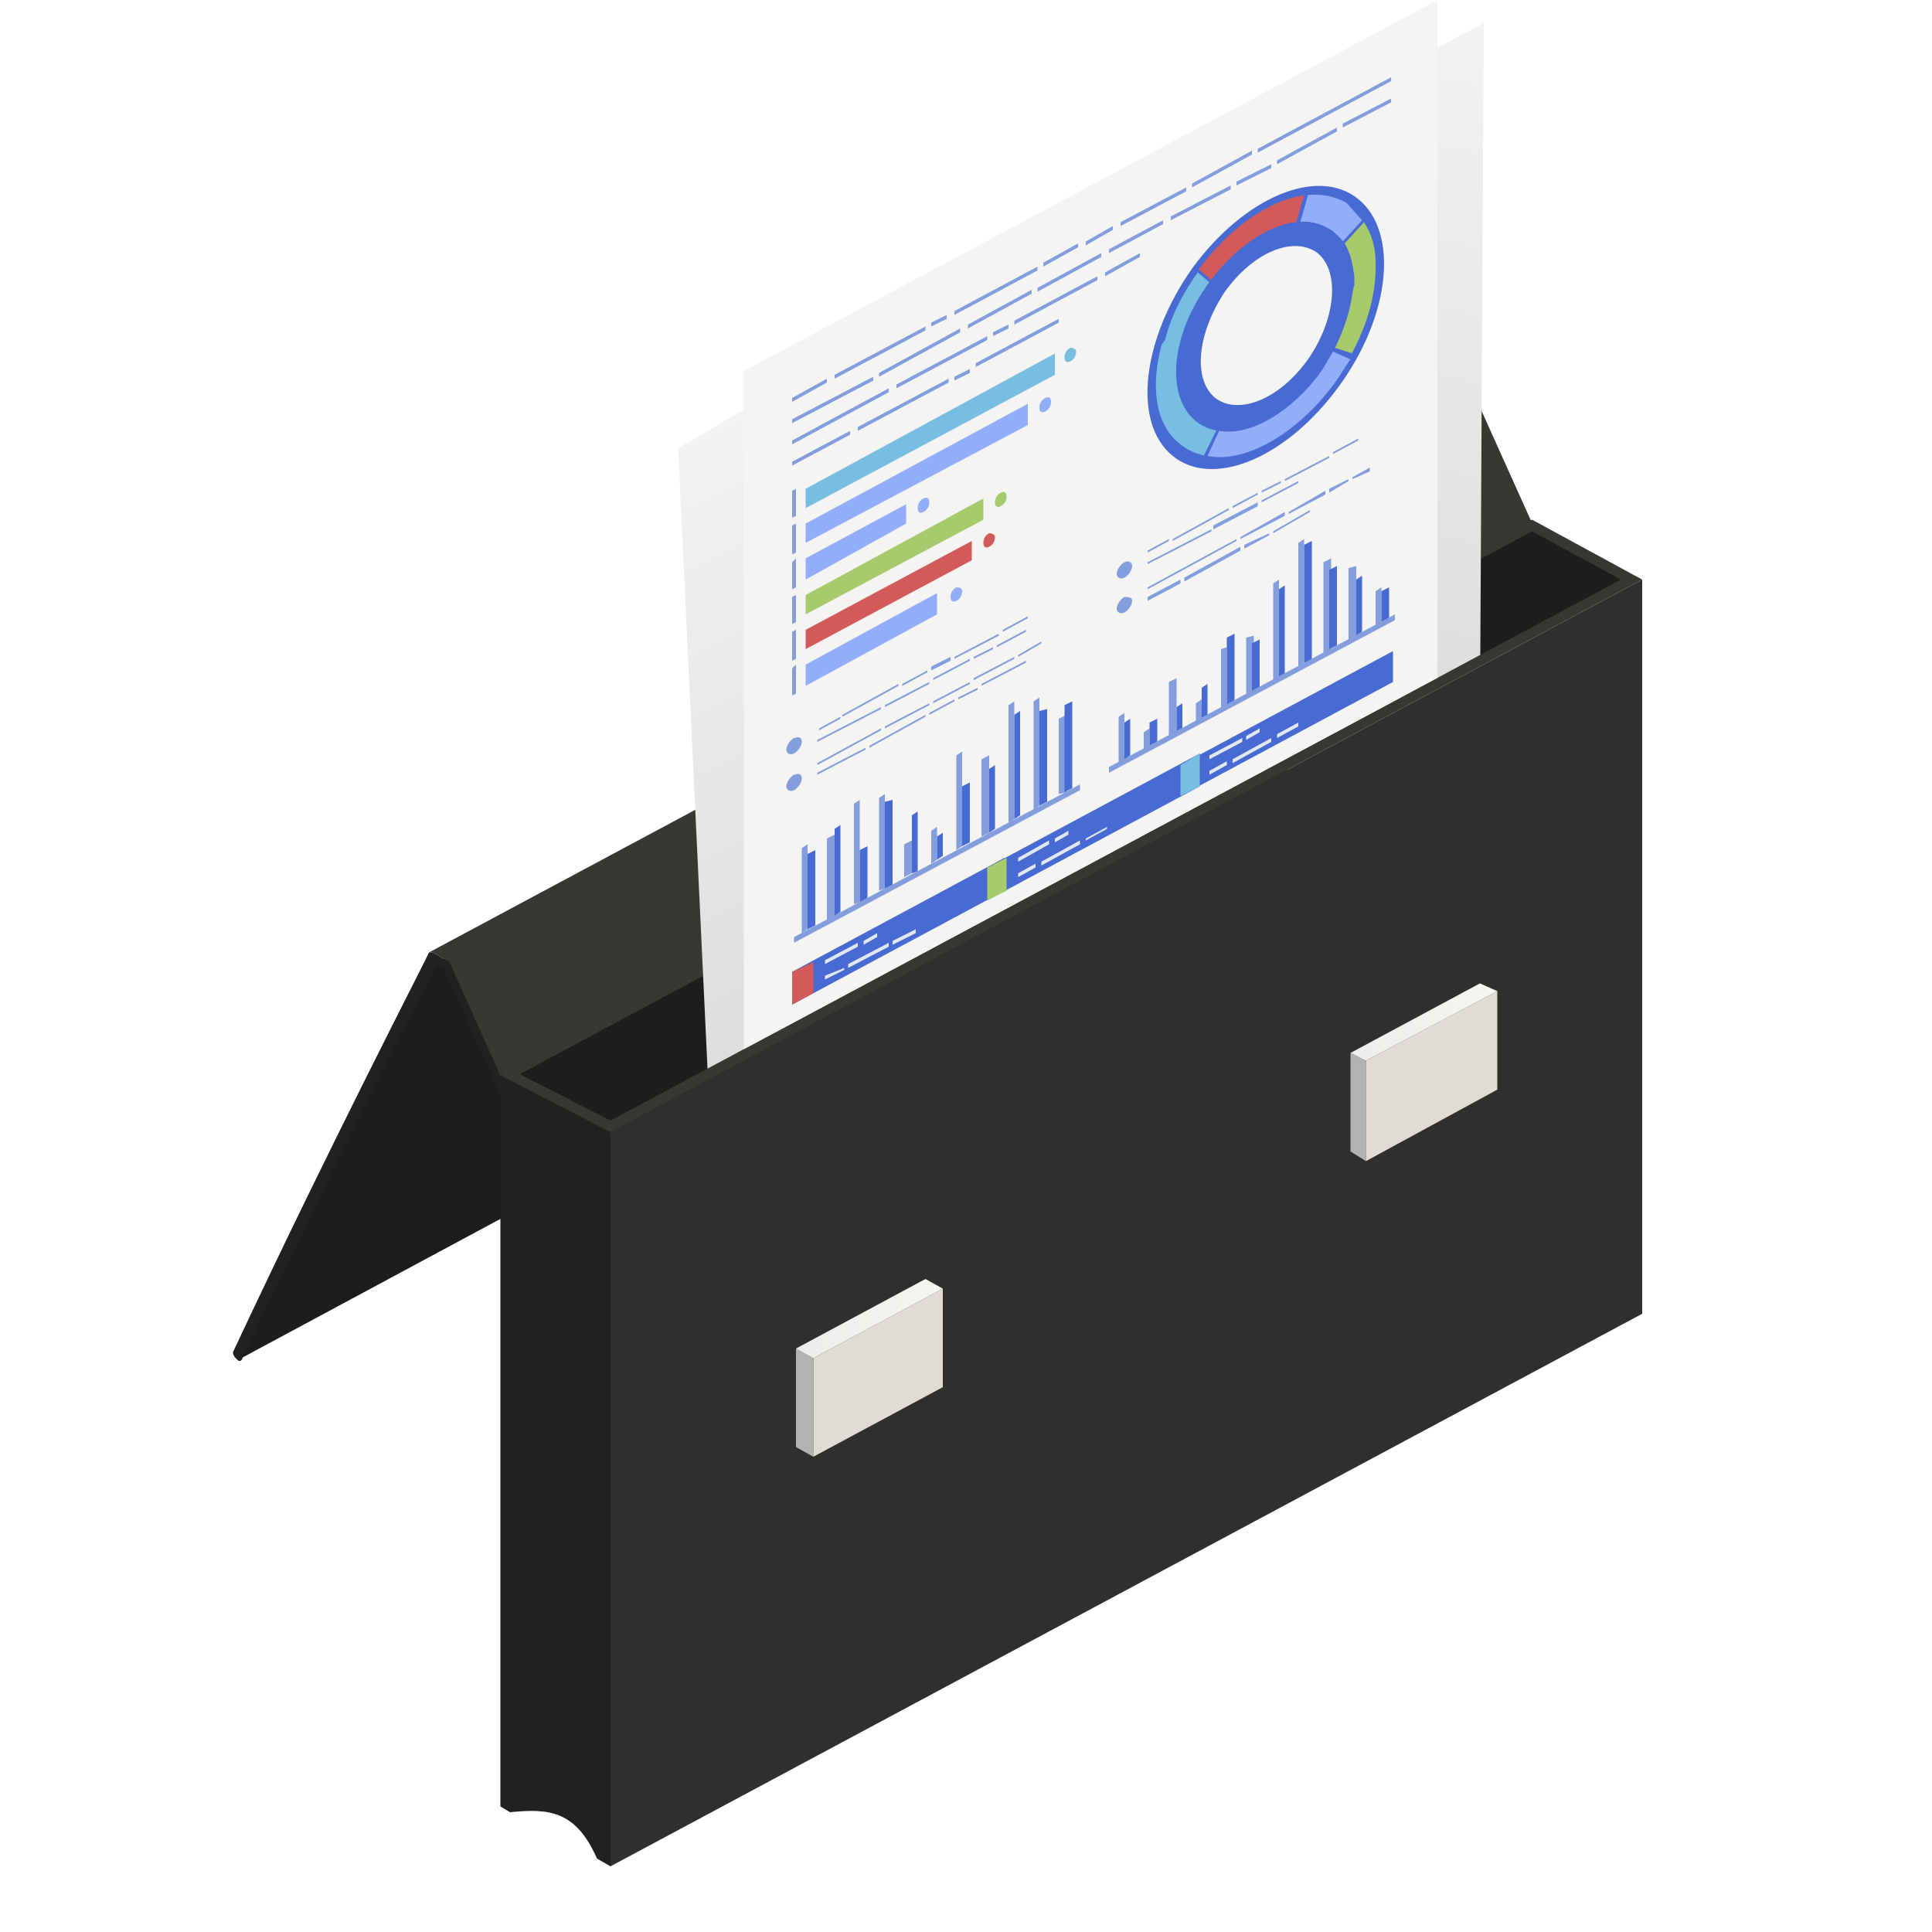 <?xml version="1.0" encoding="UTF-8"?> <!-- Generator: Adobe Illustrator 22.0.1, SVG Export Plug-In . SVG Version: 6.00 Build 0) --> <svg xmlns="http://www.w3.org/2000/svg" xmlns:xlink="http://www.w3.org/1999/xlink" id="Слой_1" x="0px" y="0px" viewBox="0 0 100 100" style="enable-background:new 0 0 100 100;" xml:space="preserve"> <style type="text/css"> .st0{enable-background:new ;} .st1{fill:#1F1D1C;} .st2{fill:#393734;} .st3{fill:#23211F;} .st4{fill:#302F2D;} .st5{fill:#B3B3B1;} .st6{fill:#DEDCD5;} .st7{fill:url(#Cube_face_-_top_1_);} .st8{fill:url(#Cube_face_-_top_2_);} .st9{clip-path:url(#SVGID_2_);} .st10{fill:url(#SVGID_3_);} .st11{fill:url(#SVGID_4_);} .st12{fill:#F6F4F3;} .st13{fill:#849DDD;} .st14{fill:#78BDE2;} .st15{fill:#92AEFB;} .st16{fill:#A6CA6C;} .st17{fill:#D35A5A;} .st18{fill:#476AD3;} .st19{fill:#E2E7F2;} </style> <g> <g> <g class="st0"> <path class="st1" d="M22.5,49.9c-0.5,0.9-5.3,10.5-10.1,20.4c0,0,0,0-0.1,0.1l53.4-28.7c0,0,0,0,0.1-0.1 c4.7-10,9.6-19.6,10.1-20.4L22.5,49.9z"></path> <path class="st2" d="M79.4,27.3l-2.7-6c0-0.1-0.1-0.1-0.1-0.1c0,0-0.1-0.1-0.1-0.1l-0.7-0.4c-0.1,0-0.1,0-0.2,0L22.2,49.3 c0,0,0.1,0,0.2,0l0.7,0.4c0,0,0.1,0.1,0.1,0.1c0,0,0.1,0.1,0.1,0.1c0,0,2.7,6,2.7,6c0.1,0.1,0,0.3,0,0.3l53.4-28.7 C79.5,27.5,79.5,27.4,79.4,27.3z"></path> <path class="st3" d="M26,55.9l-2.7-6c0-0.1-0.1-0.2-0.2-0.2l-0.7-0.4c-0.1,0-0.2,0-0.2,0c0,0.1-5,9.7-10.1,20.6 c-0.1,0.1,0,0.3,0.1,0.4c0,0,0.1,0.1,0.1,0.1c0.1,0.1,0.2,0,0.2,0c4.7-10,9.6-19.6,10.1-20.4l0.4,0.2l3.1,6.9 C26.1,57.1,26.1,56.1,26,55.9z"></path> </g> <g id="Axonometric_Cube_23_"> <path id="Cube_face_-_left_196_" class="st3" d="M31.6,96.6l-0.7-0.4c-1.1-2.5-2.5-2.6-4.5-2.4l-0.5-0.3v-38l21.1-5.2L31.6,96.6z "></path> <polygon id="Cube_face_-_right_199_" class="st4" points="85,68 31.6,96.6 31.6,58.6 85,30 "></polygon> <polygon id="Cube_face_-_top_191_" class="st2" points="31.6,58.6 25.8,55.6 79.3,26.9 85,30 "></polygon> <polygon class="st1" points="26.9,55.6 79.3,27.5 83.9,30 31.6,58 "></polygon> </g> </g> <g> <g id="Axonometric_Cube_25_"> <polygon id="Cube_face_-_left_236_" class="st5" points="42.1,75.4 41.2,74.9 41.2,69.8 42.1,70.3 "></polygon> <polygon id="Cube_face_-_right_239_" class="st6" points="48.8,71.8 42.1,75.4 42.1,70.3 48.8,66.7 "></polygon> <linearGradient id="Cube_face_-_top_1_" gradientUnits="userSpaceOnUse" x1="41.21" y1="68.256" x2="48.809" y2="68.256"> <stop offset="0" style="stop-color:#EEEDEB"></stop> <stop offset="1" style="stop-color:#F5F5F2"></stop> </linearGradient> <polygon id="Cube_face_-_top_230_" class="st7" points="42.1,70.3 41.2,69.8 47.9,66.2 48.8,66.7 "></polygon> </g> <g id="Axonometric_Cube_27_"> <polygon id="Cube_face_-_left_238_" class="st5" points="70.7,60.1 69.9,59.6 69.9,54.5 70.7,54.9 "></polygon> <polygon id="Cube_face_-_right_241_" class="st6" points="77.5,56.4 70.7,60.1 70.7,54.9 77.5,51.3 "></polygon> <linearGradient id="Cube_face_-_top_2_" gradientUnits="userSpaceOnUse" x1="69.858" y1="52.914" x2="77.457" y2="52.914"> <stop offset="0" style="stop-color:#EEEDEB"></stop> <stop offset="1" style="stop-color:#F5F5F2"></stop> </linearGradient> <polygon id="Cube_face_-_top_232_" class="st8" points="70.7,54.9 69.9,54.5 76.6,50.9 77.5,51.3 "></polygon> </g> </g> </g> <g> <defs> <polygon id="SVGID_1_" points="28.8,19.3 81.2,-8.7 83.9,30 31.6,58 "></polygon> </defs> <clipPath id="SVGID_2_"> <use xlink:href="#SVGID_1_" style="overflow:visible;"></use> </clipPath> <g class="st9"> <linearGradient id="SVGID_3_" gradientUnits="userSpaceOnUse" x1="59.962" y1="50.967" x2="43.641" y2="17.052"> <stop offset="0" style="stop-color:#DBD9D7"></stop> <stop offset="1" style="stop-color:#F6F4F3"></stop> </linearGradient> <polygon class="st10" points="73.4,55 37.6,76 35.1,23.2 70.9,2.2 "></polygon> <linearGradient id="SVGID_4_" gradientUnits="userSpaceOnUse" x1="58.241" y1="40.052" x2="68.113" y2="-3.363"> <stop offset="0" style="stop-color:#DBD9D7"></stop> <stop offset="1" style="stop-color:#F6F4F3"></stop> </linearGradient> <polygon class="st11" points="76.5,55.7 40.6,74.5 41,20.1 76.8,1.2 "></polygon> <g> <polygon class="st12" points="74.4,54.3 38.5,73.5 38.5,19.2 74.4,0 "></polygon> <g> <g> <g> <g> <polygon class="st13" points="41.2,26.7 41,26.8 41,25.4 41.2,25.3 "></polygon> <polygon class="st13" points="41.2,28.6 41,28.7 41,27.2 41.2,27.1 "></polygon> <polygon class="st13" points="41.2,30.4 41,30.5 41,29.1 41.2,28.9 "></polygon> <polygon class="st13" points="41.2,32.2 41,32.3 41,30.9 41.2,30.8 "></polygon> <polygon class="st13" points="41.2,34.1 41,34.2 41,32.7 41.2,32.6 "></polygon> <polygon class="st13" points="41.2,35.9 41,36 41,34.6 41.2,34.4 "></polygon> </g> <g> <polygon class="st14" points="54.6,19.4 41.7,26.3 41.7,25.3 54.6,18.3 "></polygon> <polygon class="st15" points="53.2,22 41.7,28.1 41.7,27.1 53.2,20.9 "></polygon> <polygon class="st15" points="46.9,27.1 41.7,30 41.7,28.9 46.9,26.1 "></polygon> <polygon class="st16" points="50.9,26.9 41.7,31.8 41.7,30.8 50.9,25.8 "></polygon> <polygon class="st17" points="50.3,29 41.7,33.6 41.7,32.6 50.3,28 "></polygon> <polygon class="st15" points="48.5,31.8 41.7,35.5 41.7,34.4 48.5,30.7 "></polygon> </g> </g> <g> <path class="st15" d="M48.1,26c0,0.2-0.1,0.4-0.3,0.5s-0.3,0-0.3-0.2c0-0.2,0.1-0.4,0.3-0.5C48,25.7,48.1,25.8,48.1,26z"></path> </g> <g> <path class="st16" d="M52.1,25.7c0,0.2-0.1,0.4-0.3,0.5c-0.2,0.1-0.3,0-0.3-0.2c0-0.2,0.1-0.4,0.3-0.5 C52,25.4,52.1,25.5,52.1,25.7z"></path> </g> <g> <path class="st17" d="M51.5,27.8c0,0.2-0.1,0.4-0.3,0.5c-0.2,0.1-0.3,0-0.3-0.2c0-0.2,0.1-0.4,0.3-0.5 C51.4,27.6,51.5,27.7,51.5,27.8z"></path> </g> <g> <path class="st14" d="M55.7,18.2c0,0.2-0.1,0.4-0.3,0.5c-0.2,0.1-0.3,0-0.3-0.2c0-0.2,0.1-0.4,0.3-0.5 C55.6,18,55.7,18.1,55.7,18.2z"></path> </g> <g> <path class="st15" d="M49.8,30.6c0,0.2-0.1,0.4-0.3,0.5c-0.2,0.1-0.3,0-0.3-0.2c0-0.2,0.1-0.4,0.3-0.5 C49.6,30.4,49.8,30.4,49.8,30.6z"></path> </g> <g> <path class="st15" d="M54.4,20.8c0,0.2-0.1,0.4-0.3,0.5c-0.2,0.1-0.3,0-0.3-0.2s0.1-0.4,0.3-0.5 C54.3,20.5,54.4,20.6,54.4,20.8z"></path> </g> </g> <g> <g> <g> <polygon class="st13" points="41.8,48.1 41.5,48.3 41.5,43.9 41.8,43.7 "></polygon> <polygon class="st18" points="42.2,47.9 41.8,48.1 41.8,44.2 42.2,44 "></polygon> </g> <g> <polygon class="st13" points="43.2,47.4 42.8,47.6 42.8,43.4 43.2,43.2 "></polygon> <polygon class="st18" points="43.5,47.2 43.2,47.4 43.2,42.9 43.5,42.7 "></polygon> </g> <g> <polygon class="st13" points="44.5,46.7 44.2,46.8 44.2,41.6 44.5,41.4 "></polygon> <polygon class="st18" points="44.9,46.5 44.5,46.7 44.5,44 44.9,43.8 "></polygon> </g> <g> <polygon class="st13" points="45.8,46 45.5,46.1 45.5,41.3 45.8,41.1 "></polygon> <polygon class="st18" points="46.2,45.8 45.8,46 45.8,41.5 46.2,41.4 "></polygon> </g> <g> <polygon class="st13" points="49.8,43.8 49.5,44 49.5,39.1 49.8,38.9 "></polygon> <polygon class="st18" points="50.2,43.6 49.8,43.8 49.8,40.7 50.2,40.5 "></polygon> </g> <g> <polygon class="st13" points="51.2,43.1 50.8,43.3 50.8,39.3 51.2,39.1 "></polygon> <polygon class="st18" points="51.5,42.9 51.2,43.1 51.2,39.8 51.5,39.6 "></polygon> </g> <g> <polygon class="st13" points="52.5,42.4 52.2,42.6 52.2,36.5 52.5,36.3 "></polygon> <polygon class="st18" points="52.8,42.2 52.5,42.4 52.5,37 52.8,36.8 "></polygon> </g> <g> <polygon class="st13" points="53.8,41.7 53.5,41.9 53.5,36.3 53.8,36.1 "></polygon> <polygon class="st18" points="54.2,41.5 53.8,41.7 53.8,36.8 54.2,36.7 "></polygon> </g> <g> <polygon class="st13" points="55.2,41 54.8,41.1 54.8,37.2 55.2,37 "></polygon> <polygon class="st18" points="55.5,40.8 55.1,41 55.1,36.5 55.5,36.3 "></polygon> </g> <g> <polygon class="st13" points="47.2,45.2 46.8,45.4 46.8,43.7 47.2,43.5 "></polygon> <polygon class="st18" points="47.5,45.1 47.2,45.2 47.2,42.2 47.5,42 "></polygon> </g> <g> <polygon class="st13" points="48.5,44.5 48.2,44.7 48.2,43 48.5,42.8 "></polygon> <polygon class="st18" points="48.8,44.3 48.5,44.5 48.5,43.3 48.8,43.1 "></polygon> </g> </g> <polygon class="st13" points="55.9,40.9 41.1,48.8 41.1,48.5 55.9,40.6 "></polygon> </g> <g> <g> <g> <polygon class="st13" points="58.2,39.3 57.9,39.5 57.9,37.1 58.2,36.9 "></polygon> <polygon class="st18" points="58.5,39.1 58.2,39.3 58.2,37.4 58.5,37.2 "></polygon> </g> <g> <polygon class="st13" points="59.5,38.6 59.2,38.8 59.2,37.9 59.5,37.7 "></polygon> <polygon class="st18" points="59.9,38.4 59.5,38.6 59.5,37.4 59.9,37.2 "></polygon> </g> <g> <polygon class="st13" points="60.9,37.9 60.5,38.1 60.5,35.3 60.9,35.1 "></polygon> <polygon class="st18" points="61.2,37.7 60.9,37.9 60.9,36.6 61.2,36.4 "></polygon> </g> <g> <polygon class="st13" points="62.2,37.2 61.9,37.4 61.9,36.4 62.2,36.2 "></polygon> <polygon class="st18" points="62.5,37 62.2,37.2 62.2,35.6 62.5,35.4 "></polygon> </g> <g> <polygon class="st13" points="66.2,35.1 65.9,35.2 65.9,30.2 66.2,30 "></polygon> <polygon class="st18" points="66.5,34.9 66.2,35.1 66.2,30.5 66.5,30.3 "></polygon> </g> <g> <polygon class="st13" points="67.5,34.3 67.2,34.5 67.2,28.1 67.5,27.9 "></polygon> <polygon class="st18" points="67.9,34.2 67.5,34.3 67.5,28.2 67.9,28 "></polygon> </g> <g> <polygon class="st13" points="68.9,33.6 68.5,33.8 68.5,29.1 68.9,28.9 "></polygon> <polygon class="st18" points="69.2,33.4 68.8,33.6 68.8,29.5 69.2,29.3 "></polygon> </g> <g> <polygon class="st13" points="70.2,32.9 69.8,33.1 69.8,29.4 70.2,29.3 "></polygon> <polygon class="st18" points="70.5,32.7 70.2,32.9 70.2,30 70.5,29.8 "></polygon> </g> <g> <polygon class="st13" points="71.5,32.2 71.2,32.4 71.2,30.6 71.5,30.4 "></polygon> <polygon class="st18" points="71.9,32 71.5,32.2 71.5,30.6 71.9,30.4 "></polygon> </g> <g> <polygon class="st13" points="63.5,36.5 63.2,36.7 63.2,33.6 63.5,33.5 "></polygon> <polygon class="st18" points="63.9,36.3 63.5,36.5 63.5,33 63.9,32.8 "></polygon> </g> <g> <polygon class="st13" points="64.9,35.8 64.5,35.9 64.5,33 64.9,32.9 "></polygon> <polygon class="st18" points="65.2,35.6 64.8,35.8 64.8,33.3 65.2,33.1 "></polygon> </g> </g> <polygon class="st13" points="72.2,32.1 57.4,40 57.4,39.7 72.2,31.8 "></polygon> </g> <g> <g> <path class="st18" d="M70.3,10.3c-2.1-1.7-5.9-0.1-8.6,3.6c-2.6,3.7-3.1,8-1,9.7c2.1,1.7,5.9,0.1,8.6-3.6 C72,16.3,72.4,12,70.3,10.3z M67.7,18.6c-1.5,2.1-3.6,2.9-4.8,2c-1.2-1-0.9-3.4,0.5-5.5c1.5-2.1,3.6-2.9,4.8-2 C69.4,14.1,69.1,16.6,67.7,18.6z"></path> <g> <path class="st18" d="M69.1,19.8c2.5-3.4,2.9-7.4,0.9-9s-5.5-0.1-8,3.3c-2.5,3.4-2.9,7.4-0.9,9C63,24.7,66.6,23.2,69.1,19.8z M62.7,14.6c2-2.7,4.8-3.9,6.4-2.6c1.6,1.3,1.2,4.5-0.7,7.2c-2,2.7-4.8,3.9-6.4,2.6C60.4,20.6,60.7,17.3,62.7,14.6z"></path> <path class="st15" d="M68.9,11.9c0,0,0.5,0.4,0.6,0.6l1-1.1c-0.2-0.2-0.7-0.8-0.8-0.9c-0.5-0.3-1.3-0.5-2-0.4l-0.4,1.4 C67.8,11.4,68.5,11.7,68.9,11.9z"></path> <path class="st17" d="M63.4,13.8l0.1-0.1c1.1-1.2,2.5-2,3.6-2.2l0.4-1.4c-1.4,0.2-2.9,0.9-4.5,2.5c0,0-0.9,1-1,1.3l0.7,0.6 C63,14.2,63.2,14,63.4,13.8z"></path> <path class="st16" d="M69.1,18l0.9,0.3c0.8-1.5,1.2-3.1,1.2-4.4l0-0.3c0-0.8-0.2-1.5-0.6-2.1l-1,1.1c0.3,0.5,0.4,1,0.5,1.7 l0,0.5C70,14.8,70,16.2,69.1,18z"></path> <path class="st14" d="M62.3,23.6l0.7-1.4c-0.4-0.1-0.7-0.2-1-0.4c-0.9-0.8-1.2-2.2-0.8-3.8l0.2-0.6c0.3-0.9,0.7-1.8,1.3-2.7 l-0.7-0.6c-0.8,1.1-1.4,2.3-1.7,3.5L60,18l0,0.3c-0.5,2-0.1,3.9,1,4.8C61.4,23.4,61.8,23.5,62.3,23.6z"></path> </g> <g> <path class="st18" d="M69.1,19.8c2.5-3.5,2.9-7.6,0.9-9.2c-2-1.6-5.7-0.1-8.2,3.4c-2.5,3.5-2.9,7.6-0.9,9.2 C63,24.8,66.6,23.3,69.1,19.8z M62,14c2.5-3.4,6-4.9,8-3.3c2,1.6,1.5,5.6-0.9,9c-2.5,3.4-6,4.9-8,3.3 C59.1,21.5,59.5,17.5,62,14z"></path> <path class="st18" d="M68.3,19.2c2-2.7,2.3-5.9,0.7-7.2c-1.6-1.3-4.4-0.1-6.4,2.6c-2,2.7-2.3,5.9-0.7,7.2 C63.5,23.1,66.4,21.9,68.3,19.2z M62.8,14.7c1.9-2.6,4.7-3.8,6.2-2.6c1.5,1.2,1.2,4.4-0.7,7c-1.9,2.6-4.7,3.8-6.2,2.6 C60.6,20.5,60.9,17.3,62.8,14.7z"></path> </g> <path class="st15" d="M69.1,19.8c0.3-0.4,0.5-0.8,0.8-1.2L69,18.2c-0.2,0.3-0.4,0.7-0.6,1c-1.5,2.1-3.7,3.4-5.3,3.1l-0.6,1.3 C64.5,24,67.2,22.4,69.1,19.8z"></path> </g> </g> <g> <g> <g> <polygon class="st18" points="52,46.1 41,52 41,50.3 52,44.4 "></polygon> <polygon class="st17" points="42.1,51.4 41,52 41,50.3 42.1,49.8 "></polygon> </g> <g> <polygon class="st18" points="62.1,40.7 51.1,46.6 51.1,44.9 62.1,39 "></polygon> <polygon class="st16" points="52.1,46.1 51.1,46.6 51.1,44.9 52.1,44.4 "></polygon> </g> <g> <polygon class="st18" points="72.1,35.3 61.1,41.2 61.1,39.6 72.1,33.7 "></polygon> <polygon class="st14" points="62.1,40.7 61.1,41.2 61.1,39.6 62.1,39 "></polygon> </g> </g> </g> <g> <path class="st13" d="M41.5,38.4c0,0.2-0.2,0.5-0.4,0.6c-0.2,0.1-0.4,0-0.4-0.2c0-0.2,0.2-0.5,0.4-0.6 C41.4,38.1,41.5,38.2,41.5,38.4z"></path> <path class="st13" d="M41.5,40.3c0,0.2-0.2,0.5-0.4,0.6c-0.2,0.1-0.4,0-0.4-0.2c0-0.2,0.2-0.5,0.4-0.6 C41.4,40,41.5,40.1,41.5,40.3z"></path> <path class="st13" d="M58.6,29.3c0,0.2-0.2,0.5-0.4,0.6c-0.2,0.1-0.4,0-0.4-0.2c0-0.2,0.2-0.5,0.4-0.6 C58.4,29,58.6,29.1,58.6,29.3z"></path> <path class="st13" d="M58.6,31.1c0,0.2-0.2,0.5-0.4,0.6c-0.2,0.1-0.4,0-0.4-0.2c0-0.2,0.2-0.5,0.4-0.6 C58.4,30.9,58.6,30.9,58.6,31.1z"></path> <path class="st13" d="M50.4,34.1l1-0.5v-0.1l-1,0.5V34.1z M45.8,36.6l2.3-1.2v-0.1l-2.3,1.2V36.6z M48.3,35.2l1.9-1v-0.1 l-1.9,1V35.2z M45.6,36.7v-0.1l-3.3,1.7v0.1L45.6,36.7z M51.6,33.5l1.5-0.8v-0.1l-1.5,0.8V33.5z M42.4,37.8l1.1-0.6v-0.1 l-1.1,0.6V37.8z M51.9,32.6v0.1l1.3-0.7v-0.1L51.9,32.6z M49.4,34.1l2.3-1.2v-0.1l-2.3,1.2V34.1z M48.2,34.7l1-0.5V34l-1,0.5 V34.7z M46.7,35.5l1.3-0.7v-0.1l-1.3,0.7V35.5z M43.6,37.1l2.9-1.6v-0.1L43.6,37V37.1z"></path> <path class="st13" d="M48.3,36.3v0.1l1.9-1v-0.1L48.3,36.3z M48.1,36.5v-0.1l-2.3,1.2v0.1L48.1,36.5z M48.1,36.9V37l1.3-0.7 v-0.1L48.1,36.9z M49.6,36.1v0.1l1-0.5v-0.1L49.6,36.1z M53.1,34.2l-2.3,1.2v0.1l2.3-1.2V34.2z M44.8,38.8v-0.1L42.3,40v0.1 L44.8,38.8z M52.5,34l-2.1,1.1v0.1l2.1-1.1V34z M45.6,37.8v-0.1l-3.3,1.8v0.1L45.6,37.8z M52.7,33.9V34l1.2-0.7v-0.1L52.7,33.9 z M47.9,37.1V37L45,38.6v0.1L47.9,37.1z"></path> <path class="st13" d="M62.8,27.4l2.3-1.2V26l-2.3,1.2V27.4z M65.3,26l1.9-1v-0.1l-1.9,1V26z M62.7,27.5v-0.1l-3.3,1.7v0.1 L62.7,27.5z M59.4,28.6l1.1-0.6v-0.1l-1.1,0.6V28.6z M69,23.4v0.1l1.3-0.7v-0.1L69,23.4z M66.5,24.9l2.3-1.2v-0.1l-2.3,1.2 V24.9z M65.3,25.5l1-0.5v-0.1l-1,0.5V25.5z M63.8,26.3l1.3-0.7v-0.1l-1.3,0.7V26.3z M60.7,28l2.9-1.6v-0.1l-2.9,1.6V28z"></path> <polygon class="st13" points="66.7,26.5 66.7,26.6 68.6,25.6 68.6,25.4 "></polygon> <polygon class="st13" points="64.4,28.2 64.4,28.4 65.7,27.7 65.7,27.6 "></polygon> <polygon class="st13" points="66.5,26.5 64.2,27.8 64.2,27.9 66.5,26.7 "></polygon> <polygon class="st13" points="67.8,26.4 65.9,27.5 65.9,27.6 67.8,26.5 "></polygon> <polygon class="st13" points="64,28 64,27.9 59.4,30.4 59.4,30.5 "></polygon> <polygon class="st13" points="68.8,25.3 68.8,25.5 69.8,24.9 69.8,24.8 "></polygon> <polygon class="st13" points="61.1,30.2 61.1,30 59.4,30.9 59.4,31.1 "></polygon> <polygon class="st13" points="64.2,28.3 61.3,29.9 61.3,30.1 64.2,28.5 "></polygon> <polygon class="st13" points="70,24.7 70,24.8 70.9,24.4 70.9,24.2 "></polygon> </g> <path class="st13" d="M50.5,19v-0.2l4.3-2.3v0.2L50.5,19z M49.4,19.7v-0.2l0.8-0.4v0.2L49.4,19.7z M44.4,22.3v-0.2l4.7-2.5v0.2 L44.4,22.3z M41,24.1v-0.2l3-1.6v0.2L41,24.1z M52.5,16.6l4.3-2.3v0.2l-4.3,2.3V16.6z M57.2,14.1l1.8-1v0.2l-1.8,1V14.1z M51.4,17.4v-0.2l0.8-0.4V17L51.4,17.4z M46.4,20.1v-0.2l4.7-2.5v0.2L46.4,20.1z M41,23v-0.2l5-2.7v0.2L41,23z M69.5,6.6V6.4 L72,5.1v0.2L69.5,6.6z M66.1,8.5V8.3l3.1-1.7v0.2L66.1,8.5z M64,9.6V9.4l1.8-0.9v0.2L64,9.6z M60.6,11.4v-0.2l3.1-1.6v0.2 L60.6,11.4z M57.4,13.1v-0.2l2.8-1.5v0.2L57.4,13.1z M53.7,15.1v-0.2l3.3-1.8v0.2L53.7,15.1z M50.1,17v-0.2l3.3-1.8v0.2L50.1,17 z M45.5,19.5v-0.2l4.2-2.3v0.2L45.5,19.5z M41,21.9v-0.2l4.2-2.2v0.2L41,21.9z M65.1,7.9V7.7L72,4v0.2L65.1,7.9z M61.7,9.7V9.5 l3.1-1.7v0.2L61.7,9.7z M58,11.7v-0.2l3.4-1.8v0.2L58,11.7z M56.2,12.7v-0.2l1.4-0.8v0.2L56.2,12.7z M54,13.8v-0.2l1.8-1v0.2 L54,13.8z M49.4,16.3v-0.2l4.3-2.3V14L49.4,16.3z M48.2,16.9v-0.2l0.8-0.4v0.2L48.2,16.9z M43.2,19.6v-0.2l4.7-2.5l0,0.2 L43.2,19.6z M41,20.8v-0.2l1.8-1v0.2L41,20.8z"></path> <g> <polygon class="st19" points="64.3,38.4 62.6,39.3 62.6,39.1 64.3,38.2 "></polygon> <polygon class="st19" points="65.2,37.9 64.5,38.3 64.5,38.1 65.2,37.7 "></polygon> <polygon class="st19" points="63.5,39.6 62.6,40.1 62.6,39.9 63.5,39.4 "></polygon> <polygon class="st19" points="65.8,38.4 63.8,39.5 63.8,39.3 65.8,38.2 "></polygon> <polygon class="st19" points="67.2,37.6 66.1,38.2 66.1,38 67.2,37.4 "></polygon> </g> <g> <polygon class="st19" points="54.3,43.7 52.7,44.6 52.7,44.4 54.3,43.5 "></polygon> <polygon class="st19" points="55.3,43.2 54.6,43.6 54.6,43.4 55.3,43 "></polygon> <polygon class="st19" points="53.6,44.9 52.7,45.4 52.7,45.2 53.6,44.7 "></polygon> <polygon class="st19" points="55.9,43.7 53.9,44.8 53.9,44.6 55.9,43.5 "></polygon> <polygon class="st19" points="57.3,42.9 56.2,43.5 56.2,43.4 57.3,42.8 "></polygon> </g> <g> <polygon class="st19" points="44.4,49 42.7,49.9 42.7,49.7 44.4,48.8 "></polygon> <polygon class="st19" points="45.4,48.5 44.7,48.9 44.7,48.7 45.4,48.3 "></polygon> <polygon class="st19" points="43.7,50.2 42.7,50.7 42.7,50.5 43.7,50.1 "></polygon> <polygon class="st19" points="46,49 43.9,50.1 43.9,49.9 46,48.8 "></polygon> <polygon class="st19" points="47.4,48.3 46.2,48.9 46.2,48.7 47.4,48.1 "></polygon> </g> </g> </g> </g> </g> </svg> 